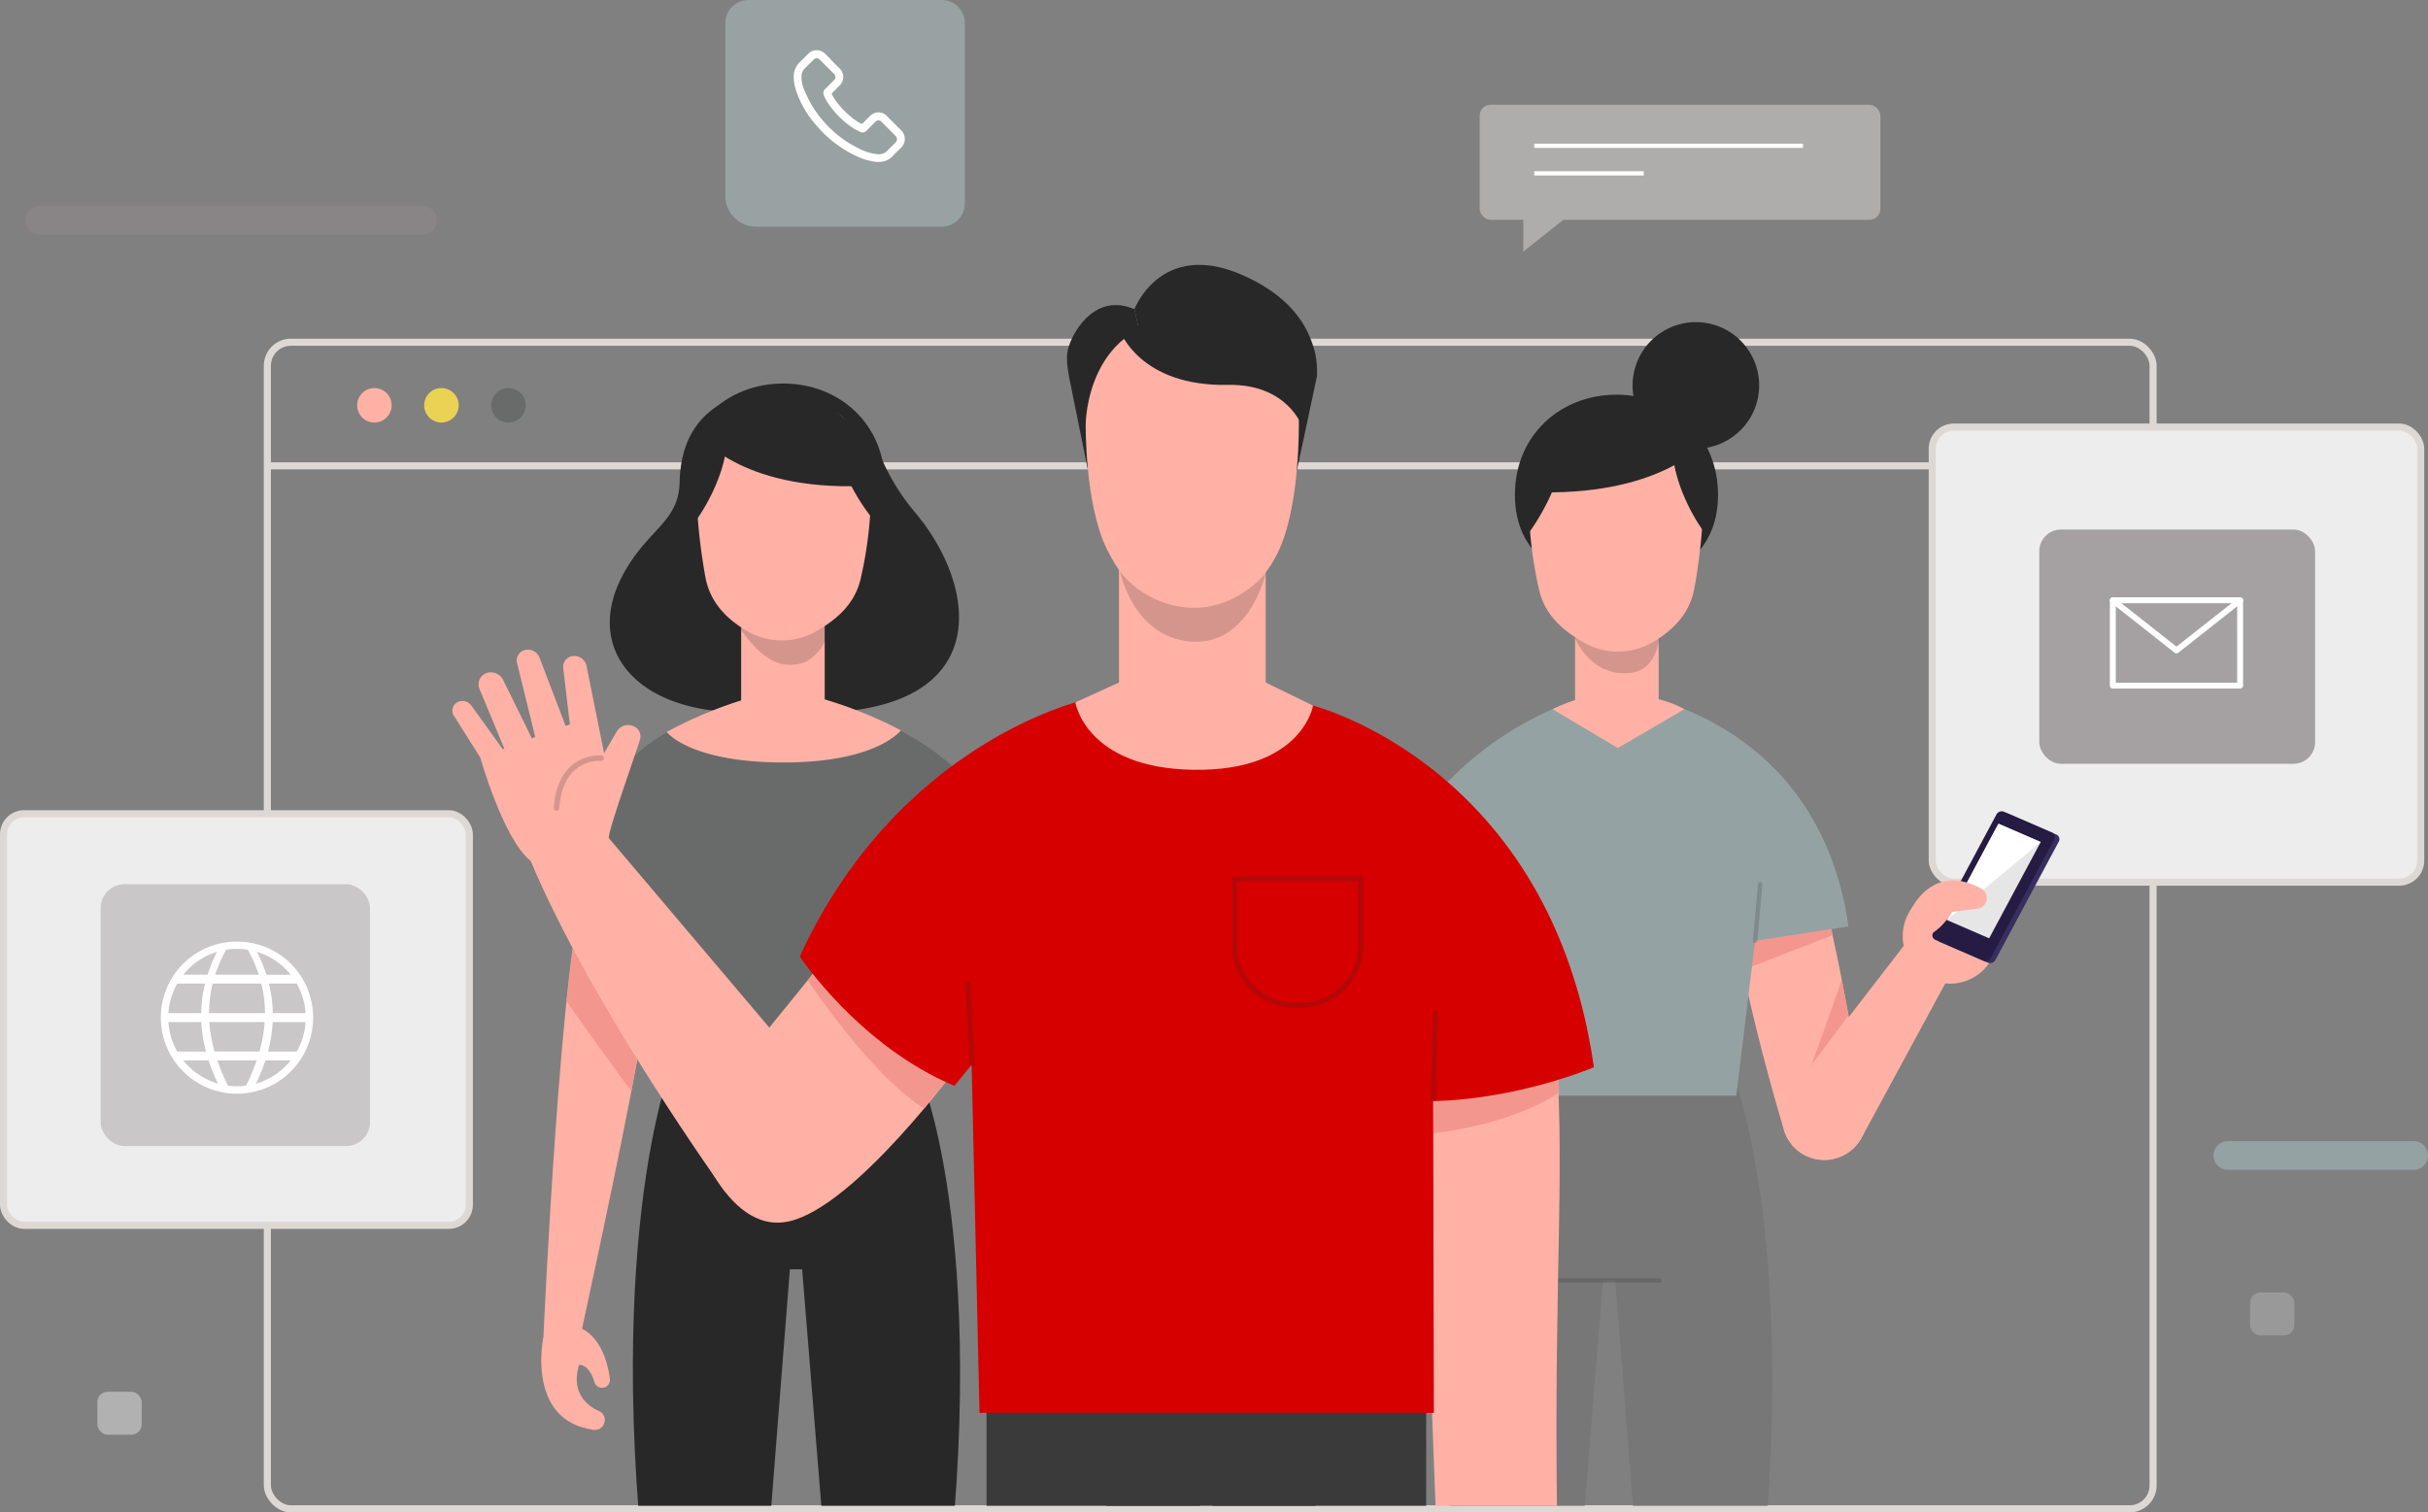 <svg xmlns="http://www.w3.org/2000/svg" xmlns:xlink="http://www.w3.org/1999/xlink" width="674.678" height="420.294" viewBox="0 0 674.678 420.294">
  <rect x="0" y="0" width="674.678" height="420.294" fill="#808080" stroke="none"/>
  <defs>
    <clipPath id="clip-path">
      <rect id="Rectangle_1563" data-name="Rectangle 1563" width="481.922" height="349.09" fill="none"/>
    </clipPath>
  </defs>
  <g id="Group_9380" data-name="Group 9380" transform="translate(-55.126 -35.304)">
    <g id="Group_9341" data-name="Group 9341" transform="translate(56.11 35.304)">
      <g id="Group_9329" data-name="Group 9329" transform="translate(0 95.109)">
        <g id="Group_9313" data-name="Group 9313" transform="translate(73.312)">
          <g id="Group_9312" data-name="Group 9312">
            <line id="Line_105" data-name="Line 105" x2="523.995" transform="translate(0 34.35)" fill="none" stroke="#ded8d5" stroke-miterlimit="10" stroke-width="1.968"/>
            <rect id="Rectangle_1549" data-name="Rectangle 1549" width="523.995" height="324.201" rx="6.521" fill="none" stroke="#ded8d5" stroke-miterlimit="10" stroke-width="1.968"/>
            <g id="Group_9311" data-name="Group 9311" transform="translate(24.947 12.732)">
              <path id="Path_11254" data-name="Path 11254" d="M159.338,142.869a4.793,4.793,0,1,1-4.793-4.792A4.793,4.793,0,0,1,159.338,142.869Z" transform="translate(-149.751 -138.077)" fill="#ffb1a5"/>
              <path id="Path_11255" data-name="Path 11255" d="M177.09,142.869a4.793,4.793,0,1,1-4.792-4.792A4.793,4.793,0,0,1,177.09,142.869Z" transform="translate(-148.876 -138.077)" fill="#ead254"/>
              <path id="Path_11256" data-name="Path 11256" d="M194.843,142.869a4.793,4.793,0,1,1-4.793-4.792A4.793,4.793,0,0,1,194.843,142.869Z" transform="translate(-148 -138.077)" fill="#696b6b"/>
            </g>
          </g>
        </g>
        <g id="Group_9322" data-name="Group 9322" transform="translate(535.943 23.578)">
          <g id="Group_9316" data-name="Group 9316">
            <g id="Group_9315" data-name="Group 9315">
              <g id="Group_9314" data-name="Group 9314">
                <rect id="Rectangle_1550" data-name="Rectangle 1550" width="135.722" height="126.467" rx="5.991" fill="#ededed"/>
                <rect id="Rectangle_1551" data-name="Rectangle 1551" width="135.722" height="126.467" rx="5.991" fill="none" stroke="#ded8d5" stroke-miterlimit="10" stroke-width="1.968"/>
              </g>
            </g>
          </g>
          <g id="Group_9321" data-name="Group 9321" transform="translate(29.74 28.475)">
            <g id="Group_9319" data-name="Group 9319" transform="translate(0 0)">
              <g id="Group_9318" data-name="Group 9318">
                <g id="Group_9317" data-name="Group 9317">
                  <rect id="Rectangle_1552" data-name="Rectangle 1552" width="76.644" height="65.094" rx="6.022" transform="translate(76.644 65.094) rotate(180)" fill="#a5a0a1"/>
                </g>
              </g>
            </g>
            <g id="Group_9320" data-name="Group 9320" transform="translate(20.436 19.65)">
              <path id="Path_11257" data-name="Path 11257" d="M650.053,218h-35.37v-23.72h35.37V218Z" transform="translate(-614.683 -194.276)" fill="none" stroke="#fff" stroke-linecap="round" stroke-linejoin="round" stroke-width="1.647"/>
              <path id="Path_11258" data-name="Path 11258" d="M614.683,194.276l17.685,13.937,17.685-13.937" transform="translate(-614.683 -194.276)" fill="none" stroke="#fff" stroke-linecap="round" stroke-linejoin="round" stroke-width="1.647"/>
            </g>
          </g>
        </g>
        <g id="Group_9328" data-name="Group 9328" transform="translate(0 131.029)">
          <g id="Group_9325" data-name="Group 9325">
            <g id="Group_9324" data-name="Group 9324">
              <g id="Group_9323" data-name="Group 9323">
                <rect id="Rectangle_1553" data-name="Rectangle 1553" width="129.436" height="114.387" rx="5.713" fill="#ededed"/>
                <rect id="Rectangle_1554" data-name="Rectangle 1554" width="129.436" height="114.387" rx="5.713" fill="none" stroke="#ded8d5" stroke-miterlimit="10" stroke-width="1.968"/>
              </g>
            </g>
          </g>
          <g id="Group_9327" data-name="Group 9327" transform="translate(26.991 19.591)">
            <rect id="Rectangle_1555" data-name="Rectangle 1555" width="74.845" height="72.759" rx="6.639" fill="#c9c7c7"/>
            <g id="Group_9326" data-name="Group 9326" transform="translate(16.752 15.932)">
              <path id="Path_11259" data-name="Path 11259" d="M103.961,290.831a21.161,21.161,0,1,0,29.926,0A21.246,21.246,0,0,0,103.961,290.831Zm29.878,3.047h-6.744a42.906,42.906,0,0,0-2.622-6.355A19.116,19.116,0,0,1,133.839,293.878Zm-22.685,10.679a34.241,34.241,0,0,1,1-8.2h13.536a34.186,34.186,0,0,1,1,8.2Zm15.457,2.474a40.315,40.315,0,0,1-1.453,8.2H112.691a40.237,40.237,0,0,1-1.454-8.2ZM118.924,286.7a19.221,19.221,0,0,1,2.99.232,38.886,38.886,0,0,1,3.068,6.942H112.866a38.888,38.888,0,0,1,3.068-6.942A19.231,19.231,0,0,1,118.924,286.7Zm-5.549.82a42.782,42.782,0,0,0-2.621,6.355H104.01A19.1,19.1,0,0,1,113.375,287.523Zm-11.047,8.829h7.724a36.818,36.818,0,0,0-1.082,8.2h-9.1A18.99,18.99,0,0,1,102.328,296.352Zm0,18.884a18.972,18.972,0,0,1-2.454-8.2h9.134a39.867,39.867,0,0,0,1.289,8.2Zm1.682,2.474h7.017a51.339,51.339,0,0,0,2.609,6.432A19.1,19.1,0,0,1,104.01,317.71Zm14.914,7.175a19.268,19.268,0,0,1-2.5-.163,56.955,56.955,0,0,1-2.959-7.012h10.92a57.285,57.285,0,0,1-2.959,7.012A19.3,19.3,0,0,1,118.924,324.885Zm5.29-.743a51.267,51.267,0,0,0,2.608-6.432h7.018A19.1,19.1,0,0,1,124.213,324.142Zm11.306-8.906h-7.969a39.706,39.706,0,0,0,1.289-8.2h9.134A18.978,18.978,0,0,1,135.52,315.236Zm2.454-10.679h-9.1a36.817,36.817,0,0,0-1.082-8.2h7.724A18.99,18.99,0,0,1,137.974,304.557Z" transform="translate(-97.797 -284.667)" fill="#fff"/>
            </g>
          </g>
        </g>
      </g>
      <g id="Group_9340" data-name="Group 9340" transform="translate(6.062)">
        <path id="Path_11260" data-name="Path 11260" d="M172.267,97.806H65.867a3.98,3.98,0,0,1-3.98-3.98h0a3.98,3.98,0,0,1,3.98-3.98h106.4a3.98,3.98,0,0,1,3.98,3.98h0A3.98,3.98,0,0,1,172.267,97.806Z" transform="translate(-61.887 -32.614)" fill="#898586"/>
        <path id="Path_11261" data-name="Path 11261" d="M696.964,345.49H645.322a3.98,3.98,0,0,1-3.98-3.98h0a3.98,3.98,0,0,1,3.98-3.98h51.642a3.981,3.981,0,0,1,3.98,3.98h0A3.98,3.98,0,0,1,696.964,345.49Z" transform="translate(-33.312 -20.4)" fill="#95a2a3"/>
        <rect id="Rectangle_1556" data-name="Rectangle 1556" width="12.315" height="11.928" rx="2.861" transform="translate(618.171 359.203)" fill="#999"/>
        <rect id="Rectangle_1557" data-name="Rectangle 1557" width="12.315" height="11.928" rx="2.861" transform="translate(20.012 386.776)" fill="#b2b1b1"/>
        <g id="Group_9332" data-name="Group 9332" transform="translate(404.118 29.119)">
          <g id="Group_9331" data-name="Group 9331">
            <rect id="Rectangle_1558" data-name="Rectangle 1558" width="111.34" height="31.962" rx="3.012" fill="#afacac"/>
            <g id="Group_9330" data-name="Group 9330" transform="translate(15.165 11.389)">
              <line id="Line_106" data-name="Line 106" x2="74.688" fill="none" stroke="#fff" stroke-miterlimit="10" stroke-width="1.18"/>
              <line id="Line_107" data-name="Line 107" x2="30.422" transform="translate(0 7.666)" fill="none" stroke="#fff" stroke-miterlimit="10" stroke-width="1.18"/>
            </g>
          </g>
          <path id="Path_11262" data-name="Path 11262" d="M458.571,90.068v12.456l15.665-12.456Z" transform="translate(-446.443 -61.722)" fill="#afacac"/>
        </g>
        <g id="Group_9339" data-name="Group 9339" transform="translate(194.501)">
          <g id="Group_9337" data-name="Group 9337">
            <g id="Group_9336" data-name="Group 9336">
              <g id="Group_9335" data-name="Group 9335">
                <g id="Group_9334" data-name="Group 9334">
                  <g id="Group_9333" data-name="Group 9333">
                    <path id="Rectangle_1559" data-name="Rectangle 1559" d="M6.46,0H60.1a6.46,6.46,0,0,1,6.46,6.46V56.522a6.46,6.46,0,0,1-6.46,6.46H8.521A8.521,8.521,0,0,1,0,54.462v-48A6.46,6.46,0,0,1,6.46,0Z" fill="#98a2a3"/>
                  </g>
                </g>
              </g>
            </g>
          </g>
          <g id="Group_9338" data-name="Group 9338" transform="translate(19.011 13.952)">
            <path id="Path_11263" data-name="Path 11263" d="M295.163,70.8l-3.79-3.79a3.32,3.32,0,0,0-2.437-1.15,3.51,3.51,0,0,0-2.437,1.082L284.336,69.1l-.406-.2a6.225,6.225,0,0,1-.677-.339,23.334,23.334,0,0,1-5.617-5.143,12.287,12.287,0,0,1-1.76-2.775c.542-.473,1.015-1.015,1.489-1.488l.609-.61a3.3,3.3,0,0,0,0-5.007l-1.9-1.9a6.148,6.148,0,0,1-.609-.677l-1.286-1.286a3.508,3.508,0,0,0-2.435-1.082,3.352,3.352,0,0,0-2.437,1.082l-2.369,2.369a5.444,5.444,0,0,0-1.556,3.316,12.312,12.312,0,0,0,.88,5.143,27.679,27.679,0,0,0,5.278,8.866,32.9,32.9,0,0,0,10.828,8.46,17.973,17.973,0,0,0,6.091,1.827h.473A5.373,5.373,0,0,0,293,77.9l.067-.067a10.413,10.413,0,0,1,1.218-1.218l.88-.879A3.4,3.4,0,0,0,295.163,70.8Zm-1.557,3.518-.812.812c-.473.406-.879.88-1.354,1.354a3.216,3.216,0,0,1-2.435,1.016h-.339a14.253,14.253,0,0,1-5.278-1.624A30.8,30.8,0,0,1,273.3,67.955a29.353,29.353,0,0,1-4.94-8.189,8.385,8.385,0,0,1-.812-4.2,2.852,2.852,0,0,1,.948-1.962l2.3-2.3a1.42,1.42,0,0,1,.948-.473,1.29,1.29,0,0,1,.946.473l1.218,1.218a6.324,6.324,0,0,0,.677.677l1.9,1.9a1.585,1.585,0,0,1,.474.948,1.419,1.419,0,0,1-.474.948l-.609.609-1.693,1.693-.067.067a1.482,1.482,0,0,0-.406,1.691v.068a15.619,15.619,0,0,0,2.233,3.655,25.127,25.127,0,0,0,6.158,5.617,5.64,5.64,0,0,0,.88.473,6.335,6.335,0,0,1,.677.339l.067.067a1.554,1.554,0,0,0,1.895-.338l2.368-2.369a1.119,1.119,0,0,1,1.828,0l3.789,3.79A1.281,1.281,0,0,1,293.606,74.316Z" transform="translate(-265.365 -48.6)" fill="#fff"/>
          </g>
        </g>
      </g>
    </g>
    <g id="Group_9379" data-name="Group 9379" transform="translate(177.689 104.677)">
      <g id="Group_9378" data-name="Group 9378" transform="translate(0 0)" clip-path="url(#clip-path)">
        <g id="Group_9377" data-name="Group 9377" transform="translate(3.15 4.236)">
          <g id="Group_9354" data-name="Group 9354" transform="translate(269.953 13.336)">
            <g id="Group_9342" data-name="Group 9342" transform="translate(5.877 209.4)">
              <path id="Path_11264" data-name="Path 11264" d="M518.765,322.822l-38.3-5.1.3,3.8-32.748,4.361s-21.108,52.958-2.5,169.428h26.639l9.588-118.1h3.405l9.285,118.1h26.639C539.669,378.844,518.765,322.822,518.765,322.822Z" transform="translate(-437.845 -317.722)" fill="#777"/>
              <line id="Line_108" data-name="Line 108" x2="27.793" transform="translate(31.712 59.492)" fill="none" stroke="#282828" stroke-linecap="round" stroke-linejoin="round" stroke-width="1.233" opacity="0.2"/>
            </g>
            <g id="Group_9351" data-name="Group 9351" transform="translate(0 106.566)">
              <g id="Group_9348" data-name="Group 9348" transform="translate(85.012 31.945)">
                <g id="Group_9344" data-name="Group 9344" transform="translate(0 14.957)">
                  <g id="Group_9343" data-name="Group 9343">
                    <path id="Path_11265" data-name="Path 11265" d="M537.414,269.584c-3.277-5.231-21.684-5.045-22.656-5.16-4.976-.583,3.191,39.014,13.542,73.626a11.622,11.622,0,0,0,15.663,7.389l.207-.087a11.637,11.637,0,0,0,6.9-12.876C546.148,306.358,541.2,275.631,537.414,269.584Z" transform="translate(-513.261 -264.418)" fill="#ffb1a5"/>
                  </g>
                  <path id="Path_11266" data-name="Path 11266" d="M541.668,283.367l-23.5,9.119-2.2-11.15,24.335-6.071Z" transform="translate(-513.127 -263.883)" fill="#f3978e"/>
                  <path id="Path_11267" data-name="Path 11267" d="M545.189,304.71s-11.133,14.952-10.6,14.264,8.731-24.163,8.731-24.163Z" transform="translate(-512.21 -262.919)" fill="#f3978e"/>
                </g>
                <g id="Group_9347" data-name="Group 9347" transform="translate(14.54)">
                  <path id="Path_11268" data-name="Path 11268" d="M561.475,285.092l-31.912,41.347a11.734,11.734,0,0,0,2.9,17.012h0a11.734,11.734,0,0,0,16.705-4.251l26.562-49.007Z" transform="translate(-527.117 -248.442)" fill="#ffb1a5"/>
                  <g id="Group_9345" data-name="Group 9345" transform="translate(33.496 19.205)">
                    <path id="Path_11269" data-name="Path 11269" d="M568.16,296.419a13.164,13.164,0,1,1,16.573-8.48A13.164,13.164,0,0,1,568.16,296.419Z" transform="translate(-559.039 -268.356)" fill="#ffb1a5"/>
                    <path id="Path_11270" data-name="Path 11270" d="M581.775,276.091s3.6-3.741-2.788-6.362-14.293-2.02-19.337,10.228Z" transform="translate(-559.009 -268.467)" fill="#ffb1a5"/>
                  </g>
                  <g id="Group_9346" data-name="Group 9346" transform="translate(41.75)">
                    <path id="Path_11271" data-name="Path 11271" d="M587.977,250.837l13.362,5.793a1.378,1.378,0,0,1,.6,1.969l-17.578,32.833a1.68,1.68,0,0,1-2.087.8l-13.362-5.793a1.377,1.377,0,0,1-.6-1.968l17.578-32.833A1.68,1.68,0,0,1,587.977,250.837Z" transform="translate(-566.845 -250.137)" fill="#372f5f"/>
                    <path id="Path_11272" data-name="Path 11272" d="M586.761,250.283l13.362,5.793a1.378,1.378,0,0,1,.6,1.969l-17.578,32.833a1.681,1.681,0,0,1-2.087.8L567.7,285.886a1.377,1.377,0,0,1-.6-1.969l17.578-32.833A1.68,1.68,0,0,1,586.761,250.283Z" transform="translate(-566.905 -250.164)" fill="#261b43"/>
                    <path id="Path_11273" data-name="Path 11273" d="M585.065,253.461l11.74,5.09L582.479,285.31l-11.74-5.09Z" transform="translate(-566.716 -250.002)" fill="#e6e6e6"/>
                    <path id="Path_11274" data-name="Path 11274" d="M596.805,258.551,570.739,280.22l14.326-26.759Z" transform="translate(-566.716 -250.002)" fill="#fff"/>
                  </g>
                  <path id="Path_11275" data-name="Path 11275" d="M574.925,268.631a21.316,21.316,0,0,1,5.661,2.1,3.023,3.023,0,0,1,1.461,3.356h0a3,3,0,0,1-2.537,2.253l-6.947.876s-3.624,6.247-8.36,6.949l4.344-10.969Z" transform="translate(-525.288 -249.254)" fill="#ffb1a5"/>
                </g>
              </g>
              <g id="Group_9350" data-name="Group 9350">
                <g id="Group_9349" data-name="Group 9349">
                  <path id="Path_11276" data-name="Path 11276" d="M492.719,219.721c-.767,0,49.261,6.922,57.516,63.96l-25.96,3.978-5.234,43.06H446.622L432.244,251.16s16.045-22.995,45.836-31.439Z" transform="translate(-432.244 -219.721)" fill="#95a2a3"/>
                  <line id="Line_109" data-name="Line 109" y1="15.721" x2="1.422" transform="translate(92.032 52.217)" fill="none" stroke="#282828" stroke-linecap="round" stroke-linejoin="round" stroke-width="1.233" opacity="0.2"/>
                </g>
              </g>
            </g>
            <g id="Group_9353" data-name="Group 9353" transform="translate(25.288 0)">
              <path id="Path_11277" data-name="Path 11277" d="M495.792,221.429V201.617H472.575v20.045a45.089,45.089,0,0,0-6.237,2.53l18.108,10.786,18.512-10.787A30.206,30.206,0,0,0,495.792,221.429Z" transform="translate(-455.851 -114.047)" fill="#ffb1a5"/>
              <path id="Path_11278" data-name="Path 11278" d="M472.077,204.211s4.17,11.071,15.3,10.115c10.231-.878,8.6-16.222,8.6-16.222Z" transform="translate(-455.568 -114.221)" fill="#282828" opacity="0.2"/>
              <g id="Group_9352" data-name="Group 9352" transform="translate(0 22.74)">
                <path id="Path_11279" data-name="Path 11279" d="M456.344,167.683c0,16.573,12.636,24.431,28.223,24.431s28.222-7.858,28.222-24.431-12.636-27.849-28.222-27.849S456.344,151.109,456.344,167.683Z" transform="translate(-456.344 -139.834)" fill="#282828"/>
              </g>
              <path id="Path_11280" data-name="Path 11280" d="M460,168.656a113.3,113.3,0,0,0,2.873,25.186c1.4,6.1,5.358,10.364,10.944,13.8l1.018.625a19.207,19.207,0,0,0,19.551.216h0c6.052-3.529,10.292-8.181,11.595-14.728a165.616,165.616,0,0,0,2.632-25.094s2.257-25.683-23.959-25.185S460,168.656,460,168.656Z" transform="translate(-456.165 -116.915)" fill="#ffb1a5"/>
              <path id="Path_11281" data-name="Path 11281" d="M506.4,176.928s-10.482-14.17-8.064-28.526a20.652,20.652,0,0,1,9.806,14.02C510.171,172.528,506.4,176.928,506.4,176.928Z" transform="translate(-454.291 -116.672)" fill="#282828"/>
              <path id="Path_11282" data-name="Path 11282" d="M460.052,177.933s12.176-16.094,9.759-30.45a23.974,23.974,0,0,0-10.471,14.984C457.313,172.573,460.052,177.933,460.052,177.933Z" transform="translate(-456.233 -116.717)" fill="#282828"/>
              <path id="Path_11283" data-name="Path 11283" d="M507.532,154.348s-13.46,14.735-50.283,12.212c0,0,5.639-21.621,23.485-23.924C480.734,142.636,501.339,140.175,507.532,154.348Z" transform="translate(-456.299 -116.964)" fill="#282828"/>
              <circle id="Ellipse_329" data-name="Ellipse 329" cx="17.582" cy="17.582" r="17.582" transform="translate(30.129 34.715) rotate(-80.831)" fill="#282828"/>
            </g>
          </g>
          <g id="Group_9361" data-name="Group 9361" transform="translate(24.697 32.972)">
            <path id="Path_11284" data-name="Path 11284" d="M303.521,322.928l-32.748-4.361.3-3.8-38.3,5.1s-20.9,56.022-2.3,172.492h26.639l9.285-118.1H269.8l9.588,118.1h26.639C324.629,375.886,303.521,322.928,303.521,322.928Z" transform="translate(-197.318 -128.104)" fill="#282828"/>
            <g id="Group_9356" data-name="Group 9356" transform="translate(19.043)">
              <path id="Path_11285" data-name="Path 11285" d="M301.208,172.275a60.39,60.39,0,0,1-11-19.833c-3.237-9.164-13.84-5.439-13.84-5.439s-8.834-11.365-22.128-7.407-17.913,13.419-18.184,24.665-9.118,13.006-15.93,26.017c-12.025,22.969,8.221,42.317,45.077,36.95l.05-.358a38.673,38.673,0,0,0,13.507,1.261C323.043,225.5,318.77,192.935,301.208,172.275Z" transform="translate(-216.662 -136.783)" fill="#282828"/>
              <g id="Group_9355" data-name="Group 9355" transform="translate(19.989)">
                <path id="Path_11286" data-name="Path 11286" d="M292.156,164.724c0,16.573-12.635,24.432-28.222,24.432s-28.222-7.859-28.222-24.432,12.636-27.848,28.222-27.848S292.156,148.151,292.156,164.724Z" transform="translate(-235.711 -136.876)" fill="#282828"/>
              </g>
              <rect id="Rectangle_1560" data-name="Rectangle 1560" width="23.217" height="30.064" transform="translate(36.494 64.83)" fill="#ffb1a5"/>
              <path id="Path_11287" data-name="Path 11287" d="M248.211,196.872s6.463,12.9,14.413,14.912a11.19,11.19,0,0,0,6.441-.372c2.993-1.061,6.788-5.521,7.432-10.459l.3-2.821S262.65,205.835,248.211,196.872Z" transform="translate(-215.106 -133.917)" fill="#282828" opacity="0.2"/>
              <path id="Path_11288" data-name="Path 11288" d="M288.135,165.7a113.286,113.286,0,0,1-2.873,25.185c-1.405,6.1-5.358,10.364-10.944,13.8l-1.018.624a19.207,19.207,0,0,1-19.551.217h0c-6.054-3.529-10.292-8.181-11.6-14.728a165.7,165.7,0,0,1-2.631-25.094s-2.257-25.684,23.959-25.185S288.135,165.7,288.135,165.7Z" transform="translate(-215.537 -136.697)" fill="#ffb1a5"/>
              <path id="Path_11289" data-name="Path 11289" d="M239.951,173.97s10.482-14.171,8.064-28.527a20.656,20.656,0,0,0-9.806,14.021C236.183,169.569,239.951,173.97,239.951,173.97Z" transform="translate(-215.629 -136.454)" fill="#282828"/>
              <path id="Path_11290" data-name="Path 11290" d="M286.339,173.543s-12.176-14.662-9.759-29.018a23.974,23.974,0,0,1,10.471,14.984C289.077,169.614,286.339,173.543,286.339,173.543Z" transform="translate(-213.722 -136.499)" fill="#282828"/>
              <path id="Path_11291" data-name="Path 11291" d="M240.679,151.39s12.027,16.166,48.851,13.643c0,0-4.207-23.053-22.052-25.356C267.478,139.678,246.872,137.217,240.679,151.39Z" transform="translate(-215.477 -136.746)" fill="#282828"/>
            </g>
            <g id="Group_9360" data-name="Group 9360" transform="translate(0 85.099)">
              <g id="Group_9358" data-name="Group 9358" transform="translate(0 47.194)">
                <g id="Group_9357" data-name="Group 9357">
                  <path id="Path_11292" data-name="Path 11292" d="M209.163,396.593c-.535.843,30.648-135.682,21.39-133.618-.845.189-17.06,1.695-19.469,6.594-6.986,14.2-12,125.989-12,125.989Z" transform="translate(-198.485 -262.952)" fill="#ffb1a5"/>
                  <path id="Path_11293" data-name="Path 11293" d="M199.115,389.459s-5.026,23.32,13.975,25.87a2.67,2.67,0,0,0,2.874-1.765l.055-.158a2.667,2.667,0,0,0-1.479-3.3c-3.1-1.385-7.9-4.886-5.518-12.833,0,0,2.746-.337,4.262,4.787a2.2,2.2,0,0,0,3.1,1.361h0a2.2,2.2,0,0,0,1.192-2.253c-.455-3.589-2.261-12.227-9.187-14.545Z" transform="translate(-198.514 -256.853)" fill="#ffb1a5"/>
                </g>
                <path id="Path_11294" data-name="Path 11294" d="M205.181,301.467s17.967,25.3,18.062,24.814,6.283-35.525,6.283-35.525l-21.8-9.445Z" transform="translate(-198.185 -262.046)" fill="#f3978e"/>
              </g>
              <g id="Group_9359" data-name="Group 9359" transform="translate(4.259)">
                <path id="Path_11295" data-name="Path 11295" d="M255.232,222.61c.767,0-44.4.8-52.66,57.842l25.96,3.977,5.234,43.061h72.419l14.378-79.559s-10.221-17.237-40.013-25.682Z" transform="translate(-202.572 -217.765)" fill="#696b6b"/>
                <path id="Path_11296" data-name="Path 11296" d="M231.716,229.716s6.384,8.474,32.54,8.474c25.913,0,32.539-8.918,32.539-8.918s-15.276-8.535-33-11.3A117.429,117.429,0,0,0,231.716,229.716Z" transform="translate(-201.135 -217.976)" fill="#ffb1a5"/>
              </g>
            </g>
          </g>
          <g id="Group_9376" data-name="Group 9376">
            <g id="Group_9363" data-name="Group 9363" transform="translate(148.411 310.506)">
              <g id="Group_9362" data-name="Group 9362">
                <path id="Path_11297" data-name="Path 11297" d="M316.414,401.367l.062,113.751H372.75l4.325-113.751Z" transform="translate(-316.414 -401.367)" fill="#3a3a3a"/>
                <path id="Path_11298" data-name="Path 11298" d="M435.707,401.367l-.062,113.751H379.371l-4.325-113.751Z" transform="translate(-313.523 -401.367)" fill="#3a3a3a"/>
                <rect id="Rectangle_1561" data-name="Rectangle 1561" width="58.184" height="39.519" transform="translate(33.266)" fill="#3a3a3a"/>
              </g>
              <line id="Line_110" data-name="Line 110" x2="40.132" transform="translate(41.393 39.519)" fill="none" stroke="#282828" stroke-linecap="round" stroke-linejoin="round" stroke-width="1.397"/>
            </g>
            <g id="Group_9374" data-name="Group 9374" transform="translate(0 106.926)">
              <g id="Group_9365" data-name="Group 9365" transform="translate(239.156 15.565)">
                <g id="Group_9364" data-name="Group 9364" transform="translate(29.224 88.746)">
                  <path id="Path_11299" data-name="Path 11299" d="M468.51,306.763c3.489,38.546-.191,66.63.827,137.557l-33.588,1.406-5-132.761Z" transform="translate(-430.745 -306.763)" fill="#ffb1a5"/>
                  <path id="Path_11300" data-name="Path 11300" d="M434.694,336.346s20.8-1.9,35.019-11.284l-.375-8.255-34.657,4.72Z" transform="translate(-430.551 -306.268)" fill="#f3978e"/>
                </g>
                <path id="Path_11301" data-name="Path 11301" d="M402.894,222.188s66.064,16.615,78.034,100.47c0,0-32.334,14.018-64.736,7.988l7.29-28.047Z" transform="translate(-402.894 -222.188)" fill="#d60000"/>
              </g>
              <g id="Group_9372" data-name="Group 9372">
                <g id="Group_9369" data-name="Group 9369">
                  <path id="Path_11302" data-name="Path 11302" d="M215.775,255.417l49.19,58.091L249.913,355.9s-37.387-51.98-54.187-92.156Z" transform="translate(-173.955 -204.984)" fill="#ffb1a5"/>
                  <g id="Group_9368" data-name="Group 9368">
                    <g id="Group_9367" data-name="Group 9367">
                      <g id="Group_9366" data-name="Group 9366">
                        <path id="Path_11303" data-name="Path 11303" d="M218.051,259.024s-17.273,9.759-21.666,6.229c-7.678-6.169-14.022-28.75-14.022-28.75s32.3-12.177,32-11.7S218.051,259.024,218.051,259.024Z" transform="translate(-174.614 -206.495)" fill="#ffb1a5"/>
                        <path id="Path_11304" data-name="Path 11304" d="M216.649,258.9c-.305-1.74,6.405-20.5,8.706-27.533a3.1,3.1,0,0,0-2.456-3.91h0a3.583,3.583,0,0,0-4,1.638l-8.1,13.847Z" transform="translate(-173.211 -206.367)" fill="#ffb1a5"/>
                        <path id="Path_11305" data-name="Path 11305" d="M216.377,239.522l-5.562-27.675a3.483,3.483,0,0,0-4.026-2.762h0a3,3,0,0,0-2.463,3.327l2.424,20.606Z" transform="translate(-173.531 -207.272)" fill="#ffb1a5"/>
                        <path id="Path_11306" data-name="Path 11306" d="M205.922,229.4l-7.554-19.762a3.466,3.466,0,0,0-4.292-2.113h0a2.987,2.987,0,0,0-1.975,3.545l5.605,22.835Z" transform="translate(-174.137 -207.354)" fill="#ffb1a5"/>
                        <path id="Path_11307" data-name="Path 11307" d="M198.3,234.928l-9.557-19.418a3.8,3.8,0,0,0-4.851-1.86h0a3.31,3.31,0,0,0-1.707,4.371l7.619,18.331Z" transform="translate(-174.636 -207.058)" fill="#ffb1a5"/>
                        <path id="Path_11308" data-name="Path 11308" d="M182.727,236.692l-7.5-11.9a2.686,2.686,0,0,1,1.311-3.589h0a3.07,3.07,0,0,1,3.748,1.09l9.861,13.681Z" transform="translate(-174.978 -206.684)" fill="#ffb1a5"/>
                      </g>
                    </g>
                    <path id="Path_11309" data-name="Path 11309" d="M214.954,236.108s-11.262-1.182-12.42,13.828" transform="translate(-173.619 -205.937)" fill="none" stroke="#282828" stroke-linecap="round" stroke-linejoin="round" stroke-width="1.532" opacity="0.2"/>
                  </g>
                </g>
                <g id="Group_9371" data-name="Group 9371" transform="translate(65.982 14.112)">
                  <g id="Group_9370" data-name="Group 9370" transform="translate(0 33.871)">
                    <path id="Path_11310" data-name="Path 11310" d="M237.859,336.188s9.252,32.018,27.687,27.761,47.17-43.633,47.17-43.633l-6.431-67.234L254.54,316.768Z" transform="translate(-237.859 -253.082)" fill="#ffb1a5"/>
                    <path id="Path_11311" data-name="Path 11311" d="M269.051,295.194s17.47,26.351,32.374,35.643l9.753-12.313-37.629-29.109Z" transform="translate(-236.321 -251.29)" fill="#f3978e"/>
                  </g>
                  <path id="Path_11312" data-name="Path 11312" d="M345.588,220.8s-51.29,11.56-78.623,71.171c0,0,16.514,24.883,42.989,35.943L327.679,306.2Z" transform="translate(-236.424 -220.803)" fill="#d60000"/>
                </g>
              </g>
              <g id="Group_9373" data-name="Group 9373" transform="translate(142.515 9.474)">
                <path id="Path_11313" data-name="Path 11313" d="M343.427,220.836a128.45,128.45,0,0,0-32.632,23.907l3.953,174.249H441.009l-.409-173.35s-15.915-15.575-33.164-23.168C392.785,216.025,357.67,213.531,343.427,220.836Z" transform="translate(-310.795 -216.383)" fill="#d60000"/>
                <path id="Rectangle_1562" data-name="Rectangle 1562" d="M0,0H35.123a0,0,0,0,1,0,0V18.387A16.736,16.736,0,0,1,18.387,35.123H16.736A16.736,16.736,0,0,1,0,18.387V0A0,0,0,0,1,0,0Z" transform="translate(74.815 54.236)" fill="none" stroke="#282828" stroke-linecap="round" stroke-linejoin="round" stroke-width="1.397" opacity="0.2"/>
                <line id="Line_111" data-name="Line 111" y1="23.656" x2="0.68" transform="translate(130.008 91.541)" fill="none" stroke="#282828" stroke-linecap="round" stroke-linejoin="round" stroke-width="1.397" opacity="0.2"/>
                <line id="Line_112" data-name="Line 112" x1="1.235" y1="22.36" transform="translate(0.706 83.337)" fill="none" stroke="#282828" stroke-linecap="round" stroke-linejoin="round" stroke-width="1.397" opacity="0.2"/>
              </g>
            </g>
            <g id="Group_9375" data-name="Group 9375" transform="translate(170.765)">
              <path id="Path_11314" data-name="Path 11314" d="M343.578,162.137,338.315,136.1c-.3-2.121-1.119-5.393-.111-8.469,1.667-5.088,7.794-14.859,18.265-10.385l2.264,10.308s-10.875,2.2-15.238,16.422Z" transform="translate(-337.717 -104.928)" fill="#282828"/>
              <path id="Path_11315" data-name="Path 11315" d="M355.59,122.313c-.19,3.421-3.21,18.39-13.827,23.845C341.763,146.158,332.464,126.214,355.59,122.313Z" transform="translate(-337.609 -104.622)" fill="#282828"/>
              <path id="Path_11316" data-name="Path 11316" d="M392.832,218.136h0V173.921H352.072v44.215l-12.133,5.531s2.846,18.325,32.941,18.731S406,224.568,406,224.568Z" transform="translate(-337.608 -102.077)" fill="#ffb1a5"/>
              <path id="Path_11317" data-name="Path 11317" d="M355.588,117.77s7.481-19.734,30.548-9.243c13.961,6.349,17.872,14.864,19.536,20.895a24.269,24.269,0,0,1,.622,7.037l-5.579,26.2-21.784-36.256-21.079,1.672Z" transform="translate(-336.836 -105.453)" fill="#282828"/>
              <path id="Path_11318" data-name="Path 11318" d="M401.919,148.912c0,8.3-.812,25.658-5.913,35.962-4.79,9.675-12.711,14.881-23.1,15.191s-18.122-3.693-24.322-16.249-5.9-34.75-5.9-34.75,0-29.642,29.3-29.642C402.835,119.424,401.919,148.912,401.919,148.912Z" transform="translate(-337.473 -104.764)" fill="#ffb1a5"/>
              <path id="Path_11319" data-name="Path 11319" d="M351.794,186.688S355.207,204.007,370.28,206c17.347,2.291,21.967-18.869,21.967-18.869s-7.665,9.605-19.788,9.62A26.524,26.524,0,0,1,351.794,186.688Z" transform="translate(-337.023 -101.447)" fill="#282828" opacity="0.2"/>
              <path id="Path_11320" data-name="Path 11320" d="M351.794,123.267s5.443,15.462,30,14.987c16.687-.322,20.675,11.753,20.675,11.753s-2.9-27-3.667-26.741-25.393-6.572-25.393-6.572Z" transform="translate(-337.023 -104.899)" fill="#282828"/>
            </g>
          </g>
        </g>
      </g>
    </g>
  </g>
</svg>
